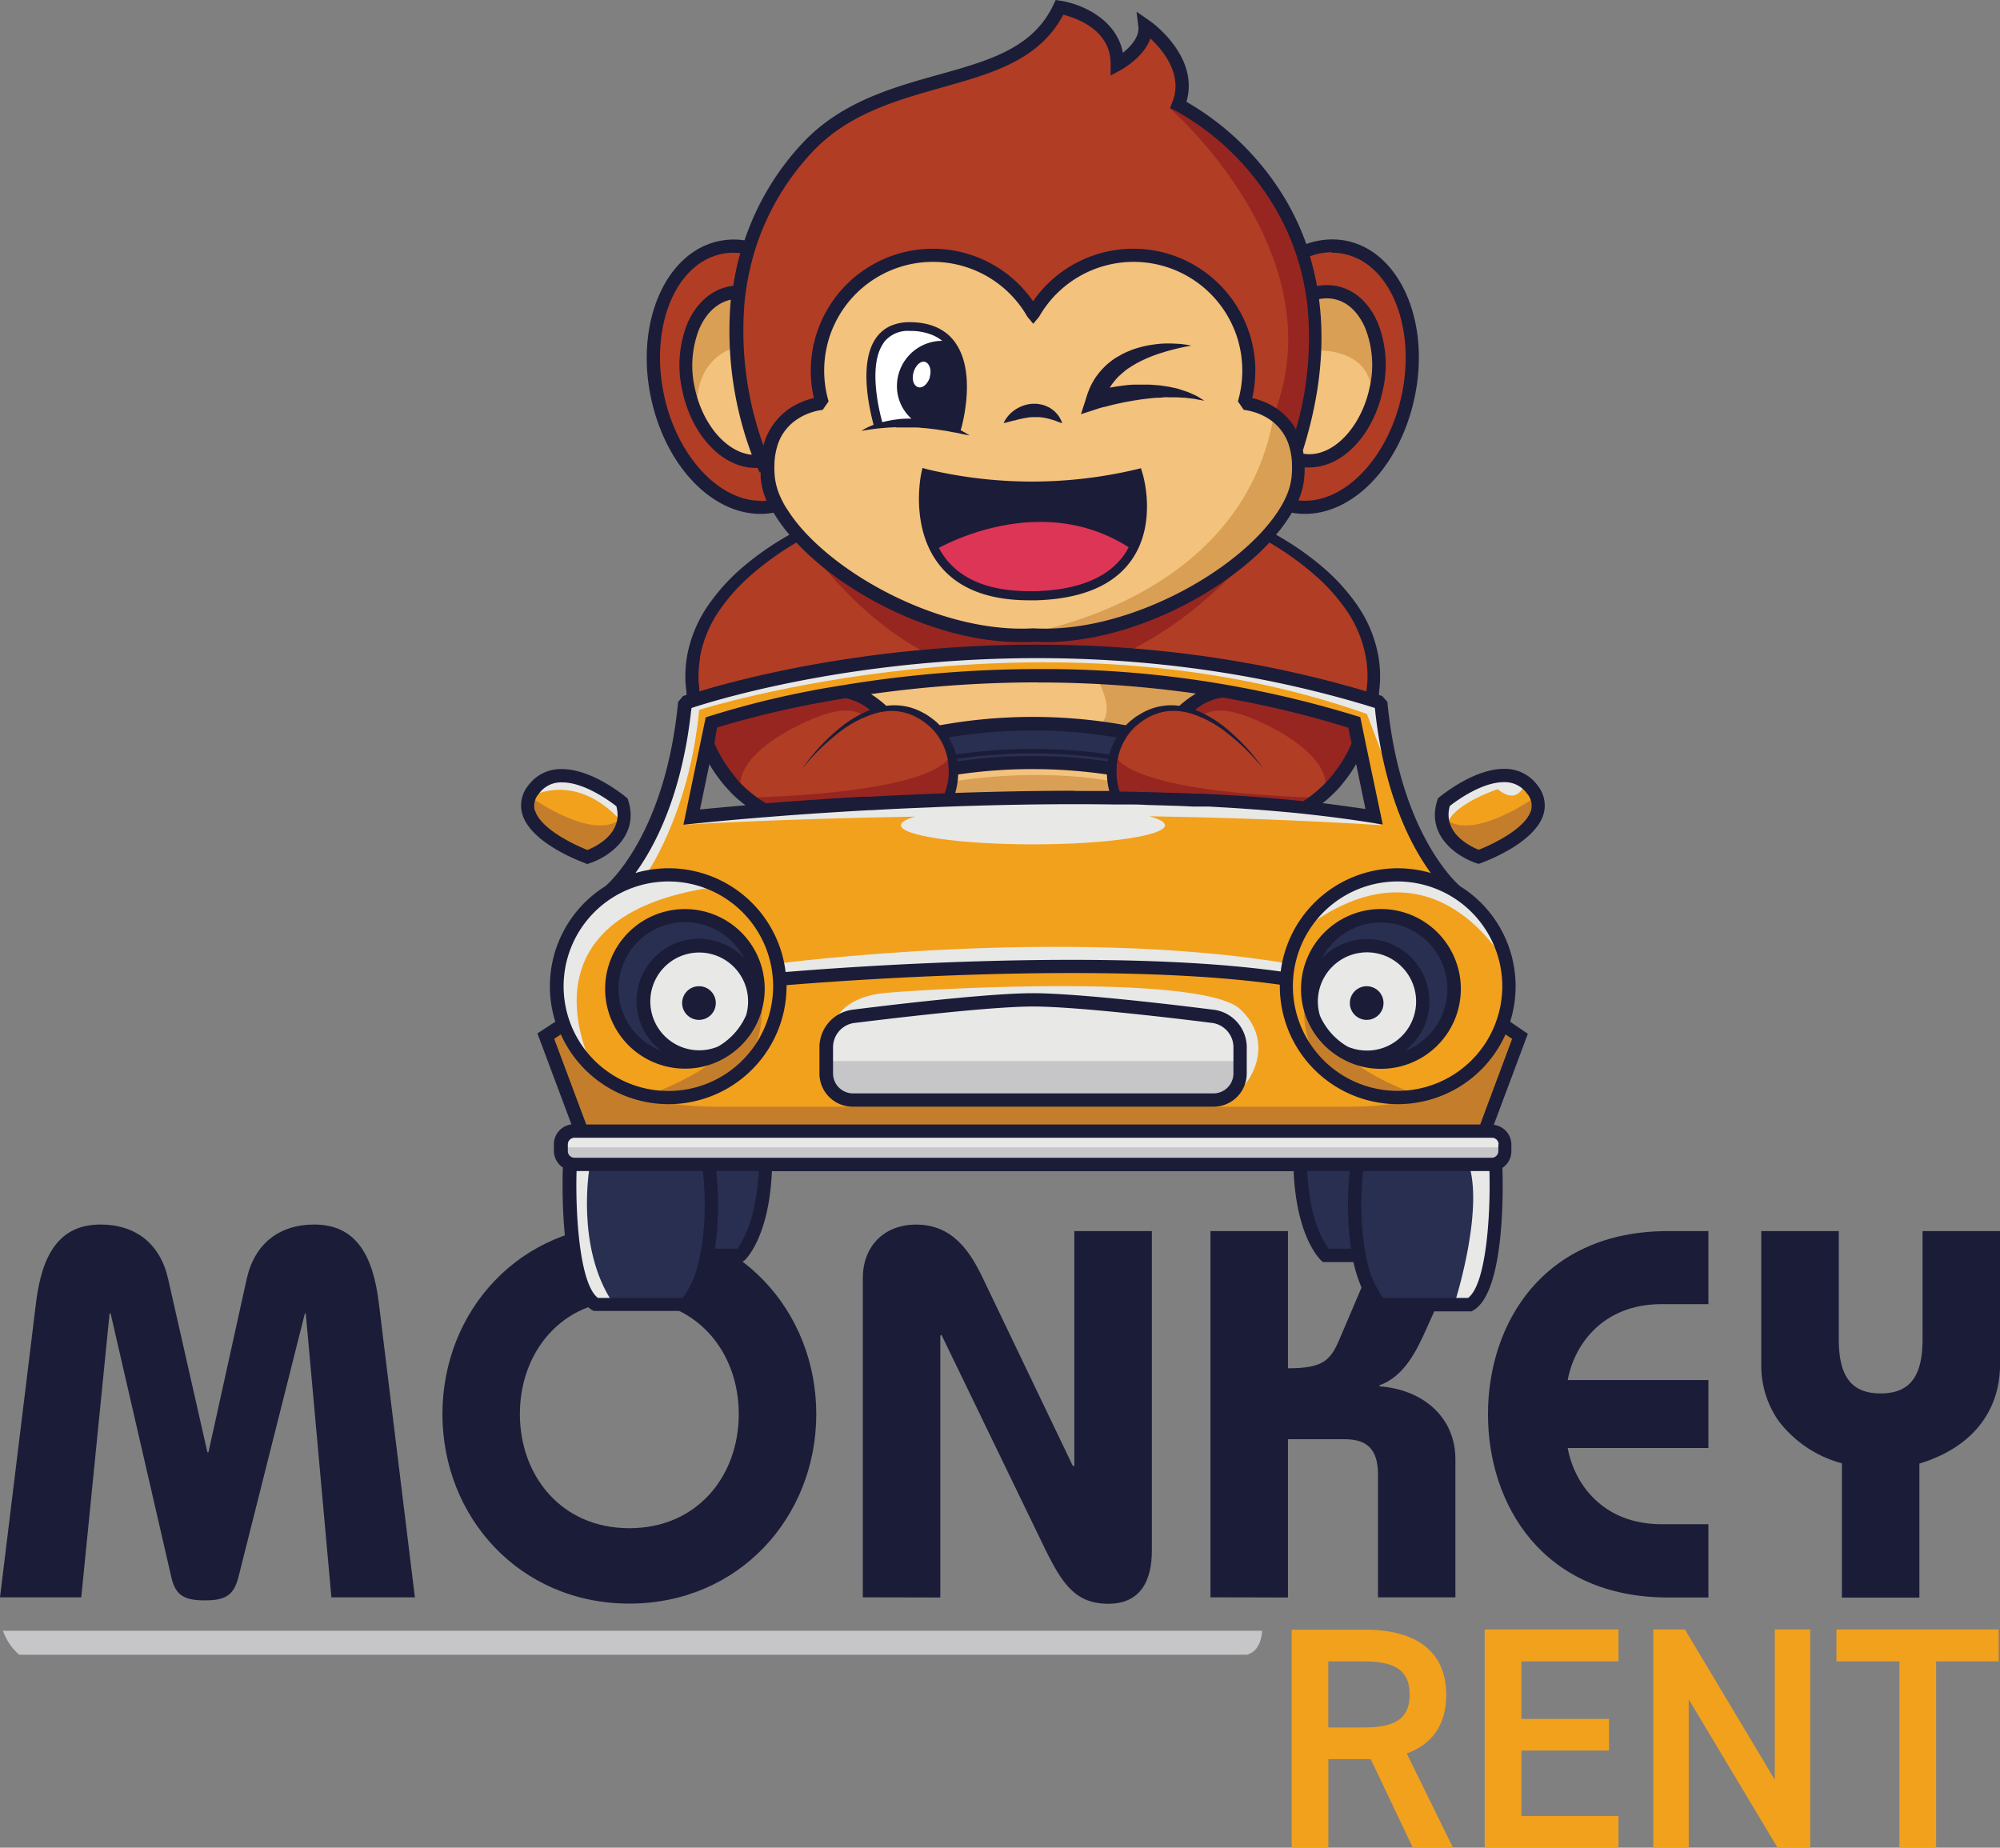 <svg xmlns="http://www.w3.org/2000/svg" viewBox="0 0 341.16 315.18">
  <rect x="0" y="0" width="341.16" height="315.18" fill="#808080" stroke="none"/>
  <defs>
    <style>
      .cls-1 {
        fill: #1b1c38;
      }

      .cls-2 {
        fill: #f2a11d;
      }

      .cls-3 {
        fill: #292f50;
      }

      .cls-4 {
        fill: #b13d25;
      }

      .cls-5 {
        fill: #f3c27c;
      }

      .cls-6 {
        fill: #fff;
      }

      .cls-7 {
        fill: #e8e8e7;
      }

      .cls-8 {
        fill: #c6c5c7;
      }

      .cls-9 {
        fill: #dd3556;
      }

      .cls-10 {
        fill: #d99f55;
      }

      .cls-11 {
        fill: #972620;
      }

      .cls-12 {
        fill: #c47e2b;
      }
    </style>
  </defs>
  <g id="Livello_2" data-name="Livello 2">
    <g id="Livello_1-2" data-name="Livello 1">
      <g>
        <path class="cls-1" d="M0,272.47,6.16,222.1c1-7.95,3.84-13.22,11-13.22,5.89,0,10.18,3.22,11.52,9.29l6.7,29.56h.18l6.52-29.56c1.34-6.07,5.62-9.29,11.52-9.29,7.14,0,10,5.27,11,13.22l6.17,50.37H56.53l-4.37-48.41H52l-11.34,45c-.81,3.21-2.41,3.93-5.72,3.93s-5-.72-5.71-3.93l-10.36-45h-.18l-4.83,48.41Z"/>
        <path class="cls-1" d="M139.24,241.21c0,17.6-13.22,32.33-31.89,32.33s-31.88-14.73-31.88-32.33,13.21-32.33,31.88-32.33,31.89,14.74,31.89,32.33m-50.56,0c0,10.45,7,19.47,18.67,19.47s18.67-9,18.67-19.47-7-19.47-18.67-19.47-18.67,9-18.67,19.47"/>
        <path class="cls-1" d="M147.18,272.47V218c0-5.27,3.49-9.11,9.11-9.11,6.34,0,9.29,4.82,11.35,9.11L183,250.05h.26V210h13.22v54.57c0,4.83-1.78,9-7.41,9s-7.86-3.39-10.81-9.37l-17.68-36.53-.18.18v44.65Z"/>
        <path class="cls-1" d="M206.48,272.47V210H219.7v23.4c6.25,0,7.33-1.43,9-5.45l7.68-18h14.47l-7.41,16.44c-1.7,3.84-3.84,8.39-8.13,9.91v.18c7.42.54,12.95,5.27,12.95,12.41v23.58H235.06v-20.9c0-4.28-1.78-6.07-5.71-6.07H219.7v27Z"/>
        <path class="cls-1" d="M291.42,222.46h-8c-10.09,0-14.91,7-16,12.95h24V247h-24c1.08,6,5.9,13,16,13h8v12.5h-6.88c-21.43,0-30.72-15.9-30.72-31.26S263.11,210,284.54,210h6.88Z"/>
        <path class="cls-1" d="M313.66,210v18.4c0,5.9,1.78,9.29,7.14,9.29s7.15-3.39,7.15-9.29V210h13.21v22.87c0,6.25-3.21,13.57-13.75,16.79v22.86H314.19V249.61a20.05,20.05,0,0,1-10.8-7.24,16.37,16.37,0,0,1-2.95-9.55V210Z"/>
        <path class="cls-2" d="M106,137.12c-12.34-8.64-15.17-1.56-15.17-1.56-2.65,5.7,9.21,11,9.21,11,6.75-3.34,6-9.46,6-9.46"/>
        <path class="cls-2" d="M261.38,135.66s-2.83-7.09-15.17,1.55c0,0-.79,6.12,6,9.46,0,0,11.85-5.31,9.21-11"/>
        <path class="cls-2" d="M246.83,151.26s-11.78-19.57-11.5-31.36c0,0-51.31-19.75-116.72-.89l-1.76,2.1s-1.63,20.36-11.62,30.11c0,0-9.88,6.91-9.87,12.3s.43,11.63.43,11.63l-2.66,1.61,6.15,16.31H253.12l6.06-16.4L256.61,175s4.65-16.85-9.78-23.7M118.34,138.87l2.16-10.6,9.1,10.17Zm105.21-1.23,8-9.46,2.93,11.12Z"/>
        <path class="cls-3" d="M127,165.48s-7.55-8-15.39-.47c0,0-6.36,9,4.73,15l-3.43,1s-11.79-5.61-8.39-15.89c0,0,3.72-9.91,14.2-8.84,0,0,11.21,3.87,8.28,9.19"/>
        <path class="cls-3" d="M225.85,164.91l-1.71-1.17s7.74-13.07,19.93-4.29c0,0,12.55,12.94-5.55,21.14Z"/>
        <path class="cls-3" d="M221.68,198.37s1.57,14.32,4.35,16.08l5.55-.57s2,7.38,3.91,8.39H251s5.52-5.52,4-23.9Z"/>
        <path class="cls-3" d="M97,198.31s-.15,21,4.67,24.44h15.52s3.12-4.83,3.4-9.18l6,.38s4.63-10.79,3.78-14.86Z"/>
        <path class="cls-3" d="M160.68,125l2.09,6.18s18.35-2.08,26.77.06c0,0,.87-4.89,2.2-6.24,0,0-23.87-2.27-31.06,0"/>
        <path class="cls-4" d="M180.79,1.25S176.77,9,166,12s-25.47,8-31,16.52-7.19,13.37-7.19,13.37-12.14-.52-14.84,9.84S112.51,75.12,118.8,81c0,0,6.21,7.65,13.69,5.14l3.74,5.28s-14,8.25-15.79,14.62-3.72,8.2-1.83,13c0,0,33.08-9.77,58.06-7.53,0,0,30.94-1,57.18,7.53,0,0,5.27-14.91-17.72-27.5l4-5.52s12.19,3.76,18.9-13.81-3.21-34.5-16.74-29.11c0,0-8.61-20-21.2-25.26,0,0,2.81-7.92-5.58-13.66,0,0-2,5.93-4.86,7.07,0,0,.41-9.09-9.85-10"/>
        <path class="cls-4" d="M121.26,123l-.76,4.86s6.45,9.39,9.9,10.34l31.38-1.7S166.42,120,150.34,121c0,0-2.59-2.84-5.43-3Z"/>
        <path class="cls-4" d="M207.52,117.69l-5.43,3.47s-8.89-2.27-11.75,6.88c0,0-1.27,4.83.43,8.09l32.74,1.56S230.84,130,231.6,127l-.66-3.88Z"/>
        <path class="cls-5" d="M176.2,53.35s-11.73-16.78-30-5.36c0,0-9,7.13-6,20.37,0,0-7.94,3.2-9,9.15l-1.9-.66a80.45,80.45,0,0,1-3.75-27.16s-11.1,3-8.45,16.28,13,12.61,13,12.61,2.16,16.09,21.2,23.79c0,0,29.39,16.71,61.18-7.26,0,0,10.93-9.78,9.37-16.37,0,0,10.95,1.15,13.21-15.8,0,0-.25-14.76-11.1-12.74,0,0,.51,16.7-2.65,25.82,0,0-2.39-6.69-8.92-7.14,0,0,1.8-17.48-9.84-22.88s-23.09.6-26.4,7.35"/>
        <path class="cls-5" d="M146.3,117.82l4,3.21s5.17-1.7,10.34,4c0,0,17.41-4,30.94,0a12.54,12.54,0,0,1,10.32-4.07l5.1-3.6s-41.21-4.56-60.74.48"/>
        <path class="cls-5" d="M162.76,130.83s.11,4.32-1,5.3h28.56a44.69,44.69,0,0,1-.8-4.88s-15.66-2.93-26.78-.42"/>
        <path class="cls-6" d="M162.39,61.36l-.9-3.34s-9.47-5.25-11.78.8a28.45,28.45,0,0,0,0,14l9.93-.6Z"/>
        <path class="cls-7" d="M116.61,140.68s16.06-1,39.5-1.38c-1.55.44-2.43.94-2.43,1.47,0,1.8,10.08,3.26,22.52,3.26s22.52-1.46,22.52-3.26c0-.55-1-1.07-2.66-1.53,12.91.21,26.42.68,39.75,1.53,0,0-39.33-11.66-119.2-.09"/>
        <path class="cls-7" d="M219.85,164.37c-38.51-6.43-87.17,0-87.17,0v3.15c43.14-6.68,86.48,0,86.48,0Z"/>
        <path class="cls-7" d="M140.81,184.43s1.9,3.5,5,3.12l61,0a7.73,7.73,0,0,0,2.17,0c3.91-1.2,9.08-9.33,2.58-15.39s-52.66-3.53-60.61-2.77-8.83,5.55-8.83,5.55l1,.21-2.31,2.15Z"/>
        <path class="cls-7" d="M101.26,182.29s-14.34-26.12,20.84-31c0,0-14.91-6.31-22.73,5.17s-2.55,21.59,1.89,25.87"/>
        <path class="cls-7" d="M100.6,199.09H97.19c-1.41,16.28,4.45,23.66,4.45,23.66l2.93-.48c-6.43-9.46-4-23.18-4-23.18"/>
        <path class="cls-7" d="M245.33,150.24c-16-3.91-23.4,8.58-23.4,8.58,22.76-17.66,35,5.7,35,5.7-2.52-8.81-11.61-14.28-11.61-14.28"/>
        <path class="cls-7" d="M249,134.85c-5.3,2.22-2.18,6.57-2.18,6.57-.33-3.83,8.66-6.81,8.66-6.81,3.6,3,4.68-1.09,4.68-1.09-3.21-2.52-5.86-.9-11.16,1.33"/>
        <path class="cls-7" d="M105.52,139.64c2.46-2.84-6.15-6.87-9.11-7.28s-5,3.12-5,3.12c8.17-3.06,14.1,4.16,14.1,4.16"/>
        <path class="cls-7" d="M109.49,171a9.66,9.66,0,1,0,9.66-9.49,9.58,9.58,0,0,0-9.66,9.49"/>
        <path class="cls-7" d="M242.82,171.1a9.65,9.65,0,1,0-9.65,9.49,9.57,9.57,0,0,0,9.65-9.49"/>
        <path class="cls-7" d="M254.23,193.07,99,193.16a3.14,3.14,0,0,0-3.31,3c-.22,1.64,2.15,2.71,2.15,2.71h152.8c2.37,8.17-2.46,23.24-2.46,23.24l2.46.48c4.83-1.1,4.71-24,4.71-24,3.36-3.25-1.14-5.53-1.14-5.53"/>
        <path class="cls-7" d="M119.23,121.1s59.18-18.73,113.94.69c0,0,4.39,11.73,5,12.54l-2.84-14.43s-24.19-6.62-35.16-7.44-38.48-2.59-63,2.52L117,120.15s-2.39,21.59-10.28,29.37H110s7.57-10.46,9.26-28.42"/>
        <path class="cls-8" d="M140.81,181H211.4s.9,6.67-4.83,7.1l-61.93-.47s-3.54-.15-3.83-6.63"/>
        <path class="cls-8" d="M95.79,195.72H256.61s0,2.62-1.93,3.14l-156.82,0a7.5,7.5,0,0,1-2.07-3.12"/>
        <path class="cls-9" d="M178.94,86.88,159.5,89.81s-1.61,6,4.26,8.7c0,0,9.19,5.26,17.8,2.59S194,95.49,193.29,89.94s-14.35-3.06-14.35-3.06"/>
        <path class="cls-10" d="M172.43,108.54s39.35-4.73,44.89-37.86c0,0,14.71,11.88-11.31,28.82a63.6,63.6,0,0,1-33.58,9"/>
        <path class="cls-10" d="M125.87,59.15s-8,1.28-6.9,12.21c0,0-4.58-11.52.59-17.59,0,0,2.9-4.17,6.31-3.7Z"/>
        <path class="cls-10" d="M223.86,59.81s10.55-1.05,10.16,8.28c0,0,5.34-16.82-10.16-18.27Z"/>
        <path class="cls-10" d="M187,115.45s4,6.71,0,8.51l4.75,1.05s2.58-5,10.2-4.07l5.1-3.45Z"/>
        <path class="cls-10" d="M162.4,133.33s13.94-2.55,27.57,0l.61,2.8-28.57.61Z"/>
        <path class="cls-11" d="M205.15,122.1s1.38-1.61,5.61-.52,16.55,6.82,15.27,13.27c0,0,6-5.22,5.59-7.88a18.06,18.06,0,0,0-1.23-4.28l-22.85-5.07-5.07,3.24Z"/>
        <path class="cls-11" d="M190.23,128.58s-.33,6.27,33.93,7.48l-.84,2.15-32.72-2.15s-2.14-4.85-.37-7.48"/>
        <path class="cls-11" d="M147.25,122.1s-1.38-1.61-5.61-.52-16.55,6.82-15.27,13.27c0,0-6-5.22-5.59-7.88a18.06,18.06,0,0,1,1.23-4.28l22.85-5.07,5.07,3.24Z"/>
        <path class="cls-11" d="M162.17,128.58s.32,6.27-33.93,7.48l.83,2.15,32.73-2.15s2.14-4.85.37-7.48"/>
        <path class="cls-11" d="M214.92,92.74c-.39.51-9.87,12.74-23.95,19.06-9.37-.43-23-.82-32.14,0-7-3.42-14.25-9.43-21.48-19,0,0,16.52,15.75,36.87,15.32s26.72-4.33,40.7-15.3"/>
        <path class="cls-11" d="M203.59,19.08l-4.05-.62s28.53,24.69,17.78,52.22l4.18,4.93s13.41-33.68-17.91-56.53"/>
        <path class="cls-12" d="M259.27,176.76l-2.66-1.61s-2.67,13.63-26.31,13.63H122.1c-23.64,0-26.31-13.63-26.31-13.63l-2.66,1.61,6.15,16.31,66.7,0h20.44l66.7,0Z"/>
        <path class="cls-12" d="M90.89,136.22s11.21,7.86,15.42,3c0,0-2.47,6.66-6.53,7.16,0,0-13.15-4.8-8.89-10.19"/>
        <path class="cls-12" d="M109.53,187.09s24.81-7.25,18.75-23.53c0,0,10,24-18.75,23.53"/>
        <path class="cls-12" d="M261.51,136.22s-11.21,7.86-15.42,3c0,0,2.47,6.66,6.53,7.16,0,0,13.15-4.8,8.89-10.19"/>
        <path class="cls-12" d="M242.87,187.09s-24.81-7.25-18.75-23.53c0,0-10,24,18.75,23.53"/>
        <path class="cls-1" d="M257.6,174.28a19.88,19.88,0,0,0,.93-6.05,20.1,20.1,0,0,0-9.48-17.07h0c-.13-.11-10.2-8.54-12.39-31.43l-.89-1-.54-.17,0-.09,0-.15,0-.19.06-.54.1-1.1a20.27,20.27,0,0,0-.29-4.69,22.13,22.13,0,0,0-3.53-8.49,34,34,0,0,0-6.11-6.71,49.56,49.56,0,0,0-7.36-5.14l-.43-.24a28.39,28.39,0,0,0,2.7-3.76,12.61,12.61,0,0,0,2.21.2c8.47,0,16.35-8.42,18.75-20C244,54.88,238.81,43,229.74,41.09a12.77,12.77,0,0,0-2.47-.25,13.26,13.26,0,0,0-4.44.78,44.13,44.13,0,0,0-5.73-10.93,47.08,47.08,0,0,0-14.72-13.33c2.29-7.75-6-13.67-6.42-13.92L193.87,2l.31,2.53c.22,1.73-1.28,3.39-2.64,4.47C190.43,3.15,184.31.64,180.92.13L180.08,0l-.37.77c-3.48,7.46-11,9.57-19.72,12-7.87,2.2-16.77,4.7-23.36,11.92A45.48,45.48,0,0,0,127,41a12.45,12.45,0,0,0-1.84-.14,12.85,12.85,0,0,0-2.47.25C113.59,43,108.37,54.88,111,67.66c2.4,11.61,10.28,20,18.75,20a12.61,12.61,0,0,0,2.21-.2,27.5,27.5,0,0,0,2.7,3.76l-.43.24a49.56,49.56,0,0,0-7.36,5.14,34,34,0,0,0-6.11,6.71,22.3,22.3,0,0,0-3.54,8.49,20.84,20.84,0,0,0-.28,4.69l.1,1.1.06.54,0,.19,0,.15,0,.07-.58.19-.85,1c-2.18,22.89-12.26,31.32-12.4,31.43h0a20.14,20.14,0,0,0-9.47,17.07,19.88,19.88,0,0,0,.93,6.05l-3.06,2,5.81,15.52a3.42,3.42,0,0,0-3,3.37v1.14a3.43,3.43,0,0,0,1.53,2.84c-.13,4.11-.33,21.27,5,24.32l.27.15h16.07l.32-.3c.16-.14,2.43-2.31,3.76-8.1h5.19L127,215c.22-.19,4.2-4,4.67-15.22h89c.47,11.21,4.46,15,4.68,15.22l.32.29h5.19c1.33,5.79,3.6,8,3.76,8.1l.32.3h16.07l.27-.15c5.34-3,5.14-20.22,5-24.32a3.43,3.43,0,0,0,1.53-2.84v-1.14a3.42,3.42,0,0,0-3-3.37l5.81-15.52Zm-1.34-6.05a17.86,17.86,0,1,1-17.86-17.87,17.88,17.88,0,0,1,17.86,17.87m-29-125.12a9.83,9.83,0,0,1,2,.21c7.84,1.62,12.26,12.34,9.88,23.89-2.15,10.38-9.26,18.21-16.53,18.21a8.42,8.42,0,0,1-1.12-.07,12.65,12.65,0,0,0,1-4c.05-.56.06-1.09.06-1.62a7.55,7.55,0,0,0,.83,0c5.67,0,10.93-5.59,12.52-13.28a19.3,19.3,0,0,0-.87-11.36c-1.47-3.43-3.94-5.67-7-6.29a8.74,8.74,0,0,0-3.38,0,46.08,46.08,0,0,0-1.21-5.08,10.65,10.65,0,0,1,3.72-.69m-2.16,8a6.17,6.17,0,0,1,1.34-.14,5.58,5.58,0,0,1,1.23.13c2.27.46,4.16,2.22,5.33,5a17.11,17.11,0,0,1,.75,10c-1.36,6.53-5.79,11.46-10.31,11.46a5.55,5.55,0,0,1-1-.09c0-.19-.06-.37-.09-.56,3.15-10,3.69-18.58,2.75-25.77M129.76,85.42c-7.27,0-14.38-7.83-16.53-18.21-2.38-11.55,2-22.27,9.88-23.89a9.73,9.73,0,0,1,2-.21,11.48,11.48,0,0,1,1.17.07,44.22,44.22,0,0,0-1.2,5.58c-.28,0-.56.08-.83.13-3,.62-5.49,2.86-7,6.29a19.3,19.3,0,0,0-.88,11.36c1.59,7.69,6.85,13.28,12.52,13.28h.34l.36.79.16-.08c0,.28,0,.57,0,.87a12.65,12.65,0,0,0,1,4,8.42,8.42,0,0,1-1.12.07m-1.39-7.9c-4.32-.4-8.43-5.18-9.73-11.43a17.11,17.11,0,0,1,.75-10c1.17-2.73,3.06-4.49,5.33-5l.07,0a60.34,60.34,0,0,0,3.58,26.42M130.23,76a57.66,57.66,0,0,1-3.18-24.94c.09-.75.19-1.5.31-2.25a44.87,44.87,0,0,1,1.14-5.17c.2-.73.43-1.46.68-2.18a43.22,43.22,0,0,1,9.13-15.26c6.15-6.72,14.35-9,22.29-11.26,8.58-2.4,16.7-4.68,20.77-12.43,2.19.55,8.14,2.57,8.08,8.44l0,1.94,1.71-.93c.19-.11,4-2.2,5.06-5.41,2.16,2,5.65,6.2,3.75,10.9l-.4,1,1,.46A44.6,44.6,0,0,1,215.31,32.1a42.44,42.44,0,0,1,5.49,10.41q.39,1.1.72,2.22a41.32,41.32,0,0,1,1.13,4.83c.14.79.25,1.58.35,2.37a56.09,56.09,0,0,1-1.94,21.34,10,10,0,0,0-1.15-1.66,10.93,10.93,0,0,0-4-2.94,12.68,12.68,0,0,0-2.31-.77,20.75,20.75,0,0,0,.53-4.66c0-.58,0-1.16-.07-1.72a20.5,20.5,0,0,0-1.45-6.07,18.3,18.3,0,0,0-1.29-2.63,20.79,20.79,0,0,0-35.1-1.43,20.8,20.8,0,0,0-35.1,1.42,18.42,18.42,0,0,0-1.29,2.64,20.19,20.19,0,0,0-1.45,6.07c-.05.56-.08,1.14-.08,1.72a21.34,21.34,0,0,0,.53,4.66,12.87,12.87,0,0,0-2.3.77,10.93,10.93,0,0,0-4,2.94A10.8,10.8,0,0,0,130.23,76m4,10.82a15.82,15.82,0,0,1-1.08-2,11.06,11.06,0,0,1-1-3.64,16.84,16.84,0,0,1-.05-2,11.5,11.5,0,0,1,.41-2.79,8.24,8.24,0,0,1,3.34-4.78h0a9.9,9.9,0,0,1,2.68-1.3,10.12,10.12,0,0,1,1.81-.4h0l1-1.45a18.51,18.51,0,0,1-.75-5.25,18.3,18.3,0,0,1,.5-4.28,17.45,17.45,0,0,1,1.21-3.5,18.55,18.55,0,0,1,32.95-1.4l1,1.2,1-1.2a18.55,18.55,0,0,1,32.95,1.4,17.45,17.45,0,0,1,1.21,3.5,18.3,18.3,0,0,1,.5,4.28,18.56,18.56,0,0,1-.75,5.25l1,1.45h0a9.08,9.08,0,0,1,1.46.3l.35.1a9.84,9.84,0,0,1,2.68,1.29h0a8.31,8.31,0,0,1,3.33,4.78,11.5,11.5,0,0,1,.41,2.79,16.84,16.84,0,0,1-.05,2,11.06,11.06,0,0,1-1,3.64,15.82,15.82,0,0,1-1.08,2,25.24,25.24,0,0,1-2.48,3.31c-.35.41-.74.84-1.14,1.25-8.38,8.68-24.49,16.6-38.33,15.81h-.12c-13.84.79-29.95-7.13-38.33-15.81-.4-.41-.79-.84-1.15-1.25a26,26,0,0,1-2.47-3.31M119.38,112.2a20.49,20.49,0,0,1,3.1-7.73,32.07,32.07,0,0,1,5.66-6.39,49.61,49.61,0,0,1,7-5.11l.7-.43c8.34,8.94,24,17,38.36,17,.68,0,1.35,0,2-.05s1.34.05,2,.05c14.33,0,30-8.06,38.35-17l.71.43a49.61,49.61,0,0,1,7,5.11,32.07,32.07,0,0,1,5.66,6.39A20.31,20.31,0,0,1,233,112.2a18.34,18.34,0,0,1,.25,4.1l-.11,1.1-.06.54c-53.8-16-102.05-3.58-113.79,0l0-.49-.12-1.1a19,19,0,0,1,.25-4.1m-1.59,9.63c0-.36.09-.74.13-1.11.39-.13,1-.33,1.77-.56,11-3.36,59.17-16.06,113,0l1.79.55.12,1.07c1.65,14.13,6.17,22.64,9.43,27.09a20.12,20.12,0,0,0-25.61,16.8c-29.77-4.18-76.54-.58-84.45.09a20.11,20.11,0,0,0-25.62-16.89c3.26-4.46,7.78-13,9.43-27.07M114,150.36a17.87,17.87,0,1,1-17.86,17.87A17.89,17.89,0,0,1,114,150.36M119.63,213c-.14.83-.3,1.59-.47,2.27a16.16,16.16,0,0,1-2.7,6.13H102c-3.07-2.28-3.87-13.92-3.65-21.64h21.54a50.45,50.45,0,0,1-.24,13.24m6.11,0h-3.8a53.34,53.34,0,0,0,.21-13.24h7.26C129,208.2,126.55,212,125.74,213m100.92,0c-.81-1-3.29-4.79-3.67-13.24h7.26a53.34,53.34,0,0,0,.21,13.24Zm23.76,8.4H235.94a16.16,16.16,0,0,1-2.7-6.13c-.17-.68-.33-1.44-.47-2.27a50.45,50.45,0,0,1-.24-13.24h21.54c.21,7.72-.58,19.36-3.65,21.64m5.17-26.18v1.14a1.14,1.14,0,0,1-1.14,1.13H98a1.14,1.14,0,0,1-1.14-1.13v-1.14A1.14,1.14,0,0,1,98,194.08h156.5a1.14,1.14,0,0,1,1.14,1.13m-3.15-3.4H100l-5.46-14.6,1.13-.76a20.13,20.13,0,0,0,38.5-8.22v-.18c7.73-.64,54.57-4.27,84.14-.08v.26a20.13,20.13,0,0,0,38.5,8.22l1.13.76Z"/>
        <path class="cls-1" d="M116.85,182.29a13.42,13.42,0,0,0,6.66-1.75,13.61,13.61,0,1,0-6.66,1.75m10.4-9.07a11.46,11.46,0,0,1-4.75,5.29,0,0,0,0,1,0,0,8.34,8.34,0,1,1,4.76-5.3m-10.4-15.91a11.37,11.37,0,0,1,10.09,6.16,10.64,10.64,0,1,0-14.16,15.79,11.35,11.35,0,0,1,4.07-21.95"/>
        <path class="cls-1" d="M119.23,168.23a2.87,2.87,0,1,0,2.87,2.87,2.86,2.86,0,0,0-2.87-2.87"/>
        <path class="cls-1" d="M221.93,168.67A13.45,13.45,0,0,0,223,174a13.6,13.6,0,0,0,5.89,6.57,13.42,13.42,0,0,0,6.66,1.75,13.63,13.63,0,1,0-13.62-13.62m11.24,10.5a8.39,8.39,0,0,1-3.26-.65s0,0,0,0a11.41,11.41,0,0,1-4.75-5.29,8.38,8.38,0,1,1,8,5.95m13.73-10.5a11.34,11.34,0,0,1-7.28,10.59,10.64,10.64,0,1,0-14.16-15.79,11.35,11.35,0,0,1,21.44,5.2"/>
        <path class="cls-1" d="M233.17,168.23A2.87,2.87,0,1,0,236,171.1a2.87,2.87,0,0,0-2.87-2.87"/>
        <path class="cls-1" d="M130.34,139.41l4.48-.35c3.42-.25,7.28-.5,11.46-.75l1.1-.06.84-.05.4,0,3.28-.18h0c2.08-.1,4.22-.2,6.42-.28l1.72-.08,2.06-.08c6.75-.24,13.94-.4,21.27-.4q3.42,0,6.74.05c.67,0,1.32,0,2,0,1.17,0,2.33,0,3.47.08q3,.08,6,.18l1.94.09,1,0,.78,0,.77,0c4.43.23,8.68.52,12.71.89,1.38.12,2.74.25,4.06.4q6,.65,11.4,1.51l1.63.26L233,127l-.88-4.28-.08-.39-.65-.2a181.27,181.27,0,0,0-54.21-8,205.62,205.62,0,0,0-32.77,2.65l-.6.1A156.55,156.55,0,0,0,121,122.17l-.62.2-.08.39-.89,4.28-2.83,13.64,1.55-.16c.11,0,4.68-.5,12.18-1.11m53-4.52c-7,0-13.86.15-20.37.37a12.55,12.55,0,0,0,.5-3.15,88,88,0,0,1,25.38,0,12.79,12.79,0,0,0,.4,2.82c-1.94,0-3.92,0-5.91,0m-20.08-5.48a89,89,0,0,1,25.8,0c0,.14-.06.28-.08.42a90.76,90.76,0,0,0-25.64,0c0-.14-.06-.28-.08-.42m26-.76a92.45,92.45,0,0,0-26.16,0,11.64,11.64,0,0,0-1.24-2.9,86.76,86.76,0,0,1,28.64,0,11.64,11.64,0,0,0-1.24,2.9M232.92,138q-3.53-.52-7.31-1l.36-.28c.6-.48,1.15-1,1.71-1.56s1.07-1.13,1.53-1.74a21.68,21.68,0,0,0,2.12-3.09ZM230,124.13l.56,2.69c-.26.58-.53,1.15-.83,1.71a22.78,22.78,0,0,1-2.31,3.5,18.8,18.8,0,0,1-1.38,1.58,20.85,20.85,0,0,1-1.54,1.43,18.68,18.68,0,0,1-2.2,1.63c-5.38-.56-11.15-1-17.27-1.28l-.44,0h-.43l-3.16-.13c-.28,0-.56,0-.84,0-3-.12-6-.19-9.16-.24a10.84,10.84,0,0,1-.52-2.58,8.66,8.66,0,0,1,0-1.25c0-.35,0-.7.07-1.05l.06-.42c.05-.25.1-.51.17-.76A10.07,10.07,0,0,1,192,126a9.61,9.61,0,0,1,1.62-2l.21-.2c.28-.21.52-.42.81-.63s.62-.45.88-.59a9.77,9.77,0,0,1,1.89-.87,8.77,8.77,0,0,1,2.79-.45h0a8.38,8.38,0,0,1,1.32.1,10.86,10.86,0,0,1,1.58.34,18.74,18.74,0,0,1,6.16,3.29,37.16,37.16,0,0,1,6.25,6.16,33.84,33.84,0,0,0-5.93-6.55,20.28,20.28,0,0,0-5.7-3.52,9.11,9.11,0,0,1,4.74-2.08A169.18,169.18,0,0,1,230,124.13m-52.9-7.71A188.31,188.31,0,0,1,204,118.31a19.08,19.08,0,0,0-2.83,2.09,10.14,10.14,0,0,0-4.1.28,10.45,10.45,0,0,0-2.16.89c-.38.21-.64.39-1,.6s-.63.47-.94.7a10.64,10.64,0,0,0-.92.85,88.78,88.78,0,0,0-31.74,0,10.64,10.64,0,0,0-.92-.85c-.31-.23-.64-.49-.95-.7s-.58-.39-1-.6a10.45,10.45,0,0,0-2.16-.89,10.14,10.14,0,0,0-4.1-.28,18.9,18.9,0,0,0-2.6-2,203.63,203.63,0,0,1,28.49-2m-54.76,7.7a164.59,164.59,0,0,1,22-5,10.35,10.35,0,0,1,4.12,2,20.13,20.13,0,0,0-5.7,3.52,33.84,33.84,0,0,0-5.93,6.55,37.48,37.48,0,0,1,6.24-6.16,18.88,18.88,0,0,1,6.17-3.29,10.86,10.86,0,0,1,1.58-.34,8.38,8.38,0,0,1,1.32-.1h0a8.77,8.77,0,0,1,2.79.45,9.77,9.77,0,0,1,1.89.87c.25.14.59.39.88.59s.53.42.81.63l.21.2a9.61,9.61,0,0,1,1.62,2,10.07,10.07,0,0,1,1.21,2.87c.07.25.12.51.17.76l.06.42c0,.35.06.7.07,1.05a10.38,10.38,0,0,1,0,1.25,11.39,11.39,0,0,1-.67,2.95c-3.07.11-6,.25-8.9.38l-1.24.06-2.72.15-.45,0-.61,0h-.19c-6.26.36-11.82.76-16.36,1.12a20.22,20.22,0,0,1-2.89-2.06,20.85,20.85,0,0,1-1.54-1.43A18.8,18.8,0,0,1,125,132a22.07,22.07,0,0,1-2.31-3.5c-.3-.56-.58-1.12-.83-1.7Zm-1.3,6.25a24,24,0,0,0,2.12,3.08c.46.61,1,1.16,1.53,1.74s1.11,1.08,1.71,1.56c.27.22.53.44.8.64-3.55.3-6.22.56-7.77.71Z"/>
        <path class="cls-1" d="M207.14,172.26c-.91-.12-22.14-2.84-30.94-2.84s-30,2.72-30.94,2.84a6.48,6.48,0,0,0-5.48,6.25v4.59a5.67,5.67,0,0,0,5.67,5.68H207a5.67,5.67,0,0,0,5.67-5.68v-4.59a6.48,6.48,0,0,0-5.48-6.25m3.21,10.84a3.41,3.41,0,0,1-3.4,3.41h-61.5a3.41,3.41,0,0,1-3.4-3.41v-4.59a4.2,4.2,0,0,1,3.51-4c.22,0,22-2.82,30.64-2.82s30.42,2.79,30.64,2.82a4.2,4.2,0,0,1,3.51,4Z"/>
        <path class="cls-1" d="M100.13,147.4l.37-.12c3.16-1,8.63-4.62,6.66-10.76l-.11-.31-.25-.21c-.23-.2-5.77-4.81-10.94-4.81A6.87,6.87,0,0,0,90.1,134a5.37,5.37,0,0,0-1,4.89c1.45,4.88,9.76,8,10.7,8.34Zm-8.9-9.12a3.1,3.1,0,0,1,.68-2.87,4.65,4.65,0,0,1,4-1.95c3.78,0,8.14,3.21,9.23,4.07,1.24,4.64-3.55,6.91-4.94,7.46-2.5-1-8-3.66-8.92-6.71"/>
        <path class="cls-1" d="M262.3,134a6.87,6.87,0,0,0-5.76-2.85c-5.17,0-10.71,4.61-11,4.81l-.25.21-.1.31c-2,6.14,3.5,9.72,6.66,10.76l.37.12.37-.13c.94-.34,9.25-3.46,10.7-8.34a5.37,5.37,0,0,0-1-4.89m-1.13,4.24c-.91,3.05-6.42,5.74-8.92,6.71-1.39-.55-6.19-2.82-4.94-7.46,1.09-.86,5.44-4.07,9.23-4.07a4.65,4.65,0,0,1,3.95,1.95,3.1,3.1,0,0,1,.68,2.87"/>
        <path class="cls-1" d="M194.63,79.87l-.69.17a77.24,77.24,0,0,1-35.82,0l-.77-.22-.17.78c-.09.38-2,9.42,3.09,15.8,3.17,4,8.33,6,15.32,6l1.2,0c7.7-.24,13.15-2.53,16.18-6.8,4.51-6.35,2-14.65,1.87-15Zm-2.89,14.8c-2.75,3.86-7.79,5.94-15,6.17h-1.15c-6.51,0-11.26-1.81-14.13-5.38a13.21,13.21,0,0,1-1.31-2c3.16-1.69,18.45-9,32.38-.11a10.35,10.35,0,0,1-.79,1.31"/>
        <path class="cls-1" d="M173.74,71.54c.27-.07.55-.12.83-.18s.58-.09.86-.15a8.48,8.48,0,0,1,.86-.06l.43,0,.42,0a5.71,5.71,0,0,1,.82.09,5.53,5.53,0,0,1,.79.16,5.33,5.33,0,0,1,.74.21,4.67,4.67,0,0,1,.66.21,4.57,4.57,0,0,0,.53.2c.31.11.51.16.51.16a3.28,3.28,0,0,0-.2-.49,5.74,5.74,0,0,0-.28-.54,3.37,3.37,0,0,0-.49-.63,3.2,3.2,0,0,0-.71-.65,3.82,3.82,0,0,0-.95-.55,3.88,3.88,0,0,0-1.14-.35,6,6,0,0,0-.61-.09h-.62a5.27,5.27,0,0,0-1.2.18,6.54,6.54,0,0,0-1.08.4,6.33,6.33,0,0,0-1.62,1.14,5.86,5.86,0,0,0-.85,1.1,2.63,2.63,0,0,0-.23.48l1.75-.45c.25,0,.5-.14.78-.19"/>
        <path class="cls-1" d="M152.84,72.92c.55,0,1.1,0,1.67,0s1.13,0,1.7,0,1.15.1,1.7.12l.53.06,1.13.13,1.52.23h0c.5.06,1,.18,1.38.25s.84.13,1.2.22.65.15.9.19c.52.11.82.15.82.15l-.71-.43c-.22-.12-.49-.28-.8-.44,0-.15.1-.35.17-.62.63-2.5,2.08-9.8-1.06-14.27a.82.82,0,0,0-.11-.17c-1.65-2.24-4.25-3.38-7.71-3.38a8,8,0,0,0-3.3.65,6.07,6.07,0,0,0-2.36,1.94c-3.23,4.39-1,13-.49,14.91-.17.07-.35.14-.51.22a6.43,6.43,0,0,0-.86.4,7.3,7.3,0,0,0-.71.43s1.18-.24,2.92-.43c.86-.09,1.88-.17,3-.2m5.77-8.57c-.36,1.19-1.28,2-2.05,1.72s-1.09-1.38-.73-2.57,1.28-2,2-1.71,1.1,1.38.74,2.56m-7.86-5.86a5.16,5.16,0,0,1,4.45-2,9.84,9.84,0,0,1,3.85.69,6.88,6.88,0,0,1,1.69,1A7.73,7.73,0,0,0,153,65.87a7.45,7.45,0,0,0,2.48,5.55,8.14,8.14,0,0,0-1,0,12.51,12.51,0,0,0-1.75.16c-.56.05-1.11.19-1.61.28l-.62.15c-.52-1.87-2.49-9.79.25-13.54"/>
        <path class="cls-1" d="M188.22,69.46l1.11-.29c.74-.19,1.5-.35,2.25-.51.37-.08.75-.14,1.13-.21s.75-.14,1.13-.19c.76-.13,1.52-.22,2.29-.31l1.14-.1c.39,0,.77,0,1.15-.07a9,9,0,0,1,1.16,0h1.16l1.16.06c.4,0,.77.09,1.17.12a9.18,9.18,0,0,1,1.17.18c.39.07.78.15,1.19.21-.34-.22-.69-.42-1-.63a9.33,9.33,0,0,0-1.1-.54,10.21,10.21,0,0,0-1.15-.46L201,66.33c-.4-.12-.81-.18-1.21-.27a10.54,10.54,0,0,0-1.23-.21,10.32,10.32,0,0,0-1.23-.15l-1.24-.09c-.82,0-1.65,0-2.48,0s-1.64.12-2.46.22c-.62.08-1.23.19-1.85.3.09-.13.17-.27.26-.41.21-.3.43-.59.67-.87s.49-.56.77-.81.56-.49.85-.74.61-.46.94-.67.66-.41,1-.61a23.48,23.48,0,0,1,4.48-1.87c.79-.26,1.6-.47,2.42-.67s1.66-.37,2.51-.52a14.92,14.92,0,0,0-2.59-.33,20.85,20.85,0,0,0-2.62,0,23.49,23.49,0,0,0-2.63.39c-.44.09-.87.21-1.31.34a12.09,12.09,0,0,0-1.28.44c-.43.18-.85.35-1.26.57s-.81.45-1.22.69a11.53,11.53,0,0,0-1.14.84,10.78,10.78,0,0,0-1.06,1,11.15,11.15,0,0,0-.93,1.11,9.1,9.1,0,0,0-.79,1.22,10.45,10.45,0,0,0-.62,1.31,11.52,11.52,0,0,0-.47,1.36l-.89,2.75,2.81-.91c.32-.11.71-.22,1.06-.31"/>
        <path class="cls-2" d="M241,315.18l-7.18-15.11h-7.23v15.11h-6.26V278H233c8.58,0,13.7,3.72,13.7,11.11,0,5.13-2.42,8.42-6.74,10l7.93,16.14Zm-8.42-20.51c5.29,0,7.88-1.4,7.88-5.61s-2.59-5.66-7.88-5.66h-6v11.27Z"/>
        <polygon class="cls-2" points="276.08 277.95 276.08 283.4 259.52 283.4 259.52 293.22 274.46 293.22 274.46 298.61 259.52 298.61 259.52 309.78 276.08 309.78 276.08 315.18 253.26 315.18 253.26 277.95 276.08 277.95"/>
        <polygon class="cls-2" points="308.78 277.95 308.78 315.18 303.22 315.18 288.06 289.87 288.06 315.18 282.02 315.18 282.02 277.95 287.41 277.95 302.74 303.58 302.74 277.95 308.78 277.95"/>
        <polygon class="cls-2" points="340.94 277.95 340.94 283.4 330.26 283.4 330.26 315.18 324 315.18 324 283.4 313.26 283.4 313.26 277.95 340.94 277.95"/>
        <path class="cls-8" d="M.51,278.18H215.28s0,3.4-2.57,4.08l-209.44,0a9.73,9.73,0,0,1-2.76-4.06"/>
      </g>
    </g>
  </g>
</svg>
